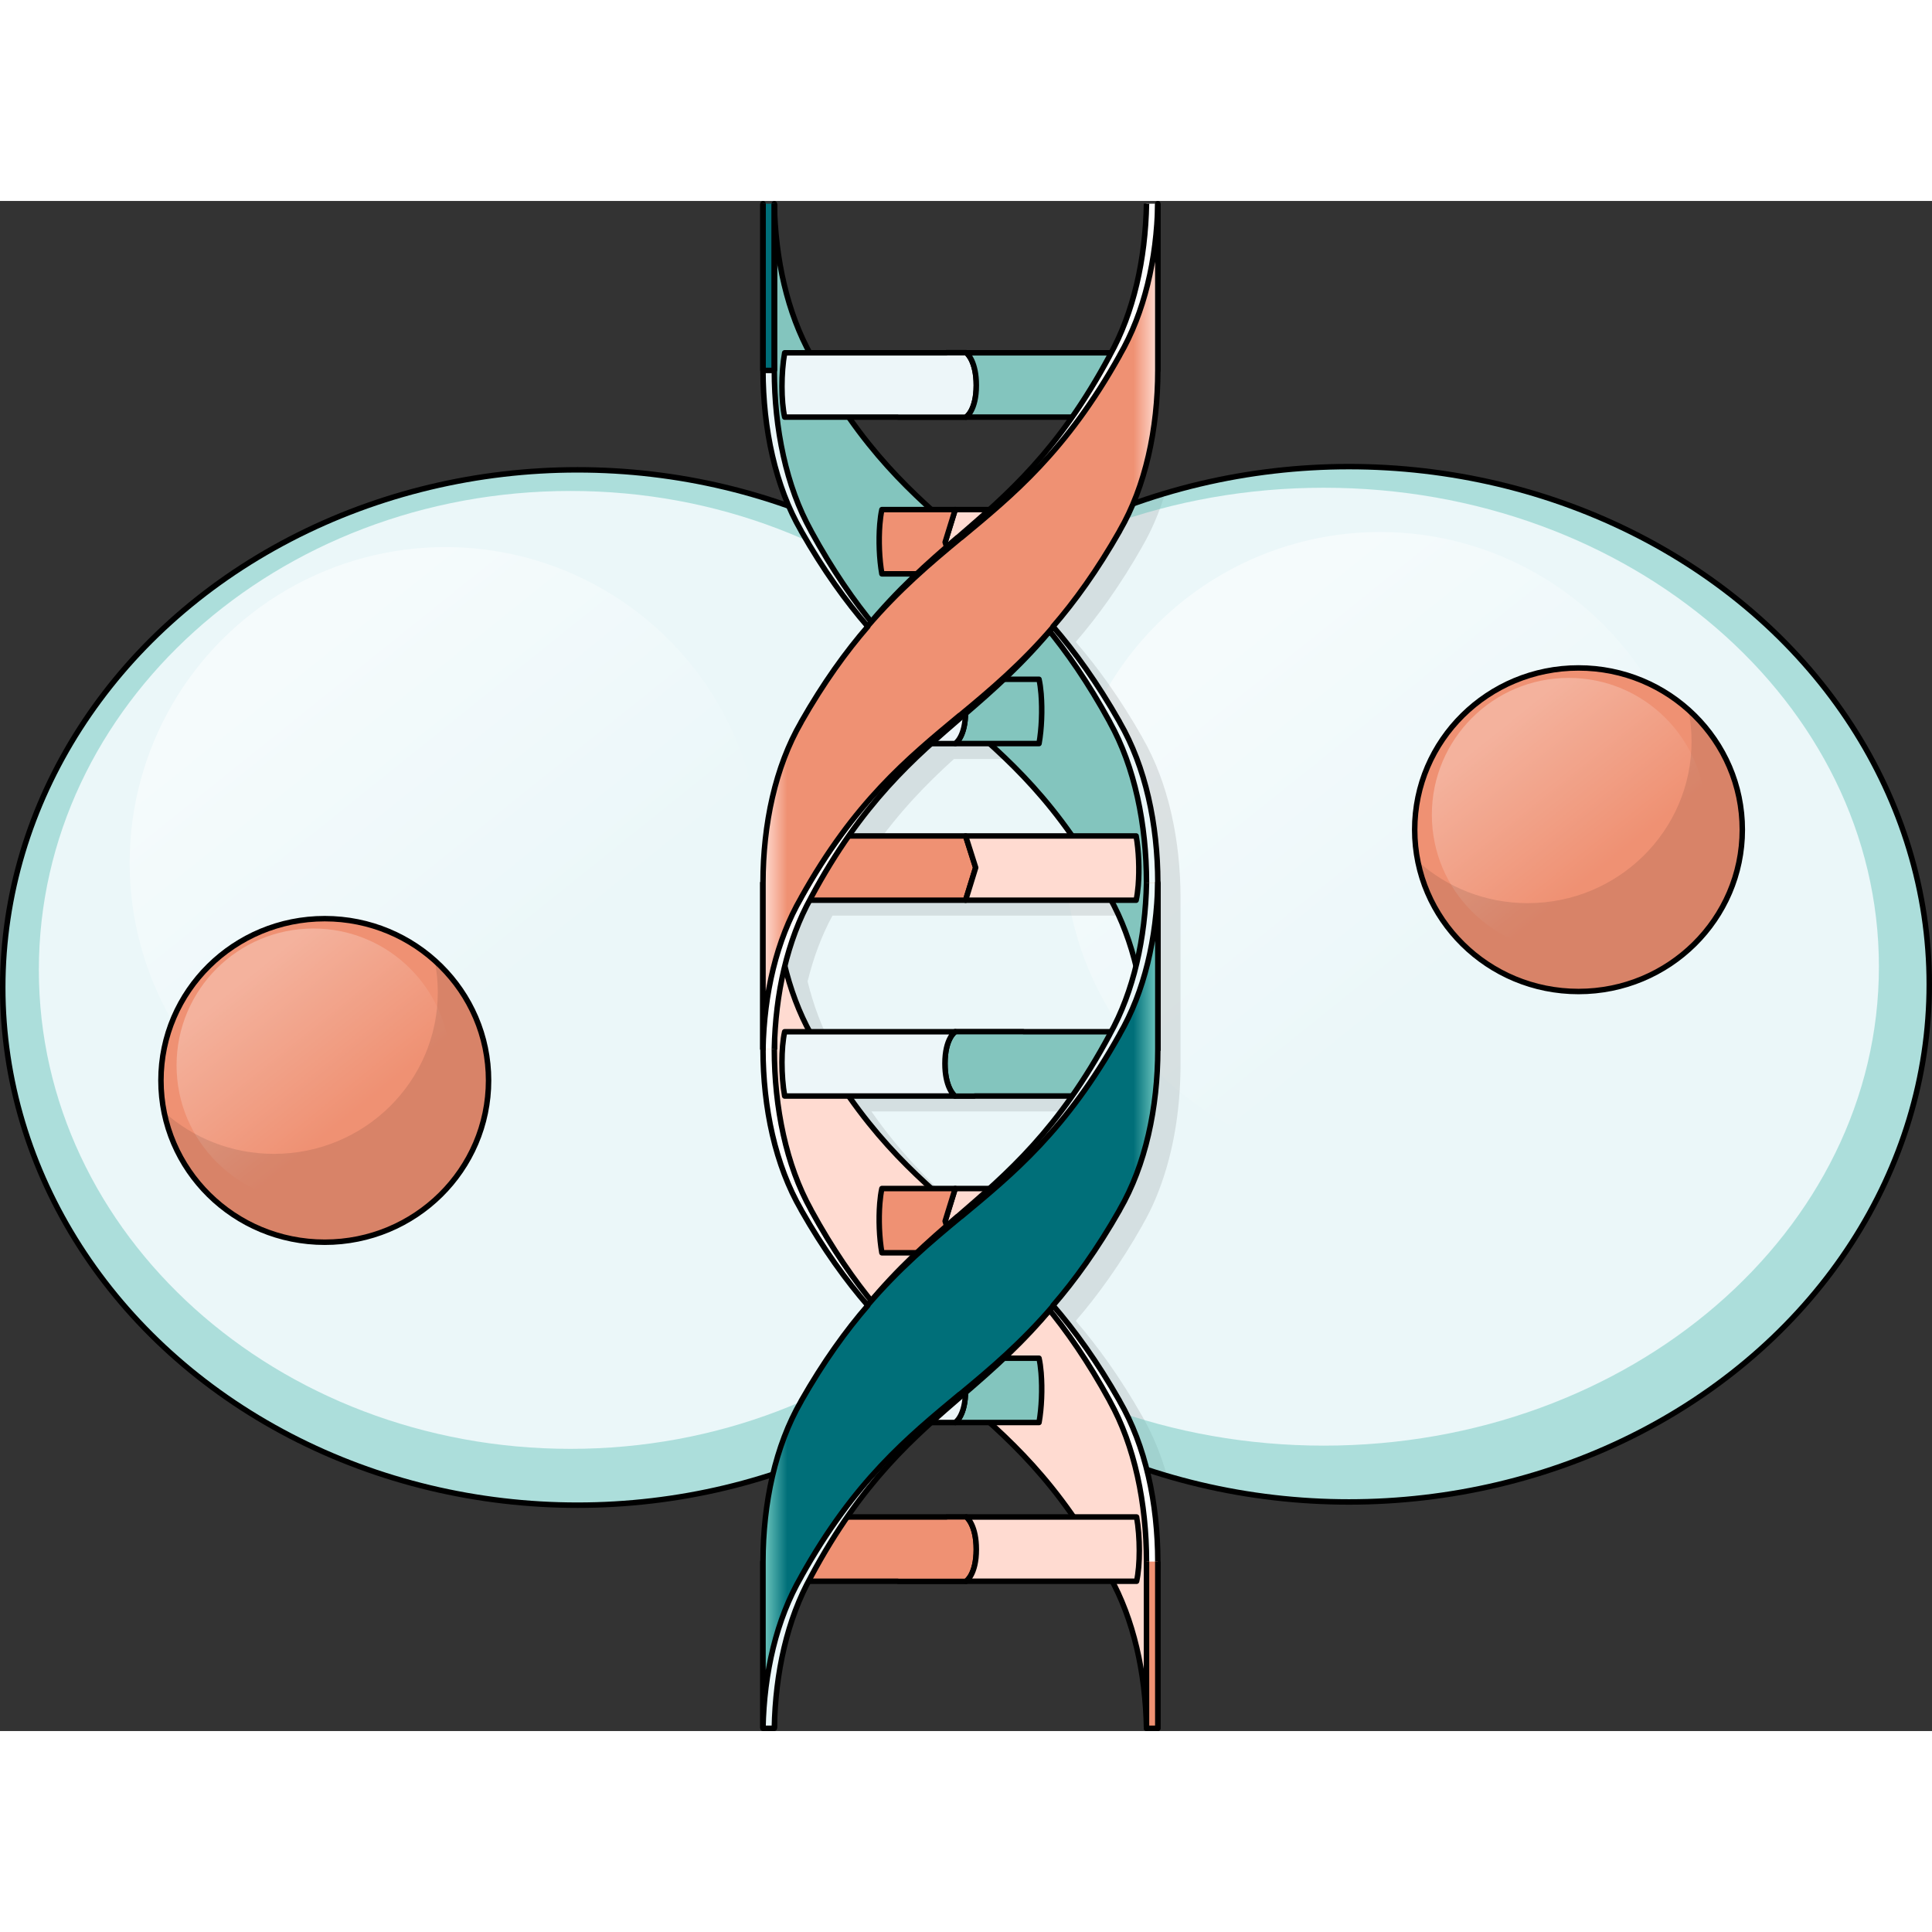 <?xml version="1.0" encoding="utf-8"?>
<!-- Created by: Science Figures, www.sciencefigures.org, Generator: Science Figures Editor -->
<svg version="1.1" id="Camada_1" xmlns="http://www.w3.org/2000/svg" xmlns:xlink="http://www.w3.org/1999/xlink" 
	 width="800px" height="800px" viewBox="0 0 352.877 279.468" enable-background="new 0 0 352.877 279.468"
	 xml:space="preserve">
<rect x="0" y="0" width="352.877" height="279.468" fill="#333333" stroke="none"/>
<g>
	<g>
		
			<ellipse id="changecolor_00000050655753112149231160000007417444812764135578_" fill="#EBF7F9" cx="105.467" cy="143.663" rx="104.967" ry="94.552"/>
		<linearGradient id="SVGID_1_" gradientUnits="userSpaceOnUse" x1="52.103" y1="84.428" x2="97.878" y2="141.494">
			<stop  offset="2.007735e-07" style="stop-color:#FFFFFF;stop-opacity:0.5"/>
			<stop  offset="0.996" style="stop-color:#FFFFFF;stop-opacity:0"/>
		</linearGradient>
		<circle fill="url(#SVGID_1_)" cx="81.351" cy="120.89" r="57.672"/>
		<path opacity="0.5" fill="#6EC7BF" d="M105.467,49.111C47.493,49.111,0.5,91.441,0.5,143.663
			c0,52.218,46.993,94.552,104.967,94.552c57.972,0,104.965-42.334,104.965-94.552C210.432,91.441,163.439,49.111,105.467,49.111z
			 M104.213,227.926c-53.636,0-97.117-39.165-97.117-87.48c0-48.31,43.481-87.478,97.117-87.478
			c53.636,0,97.112,39.168,97.112,87.478C201.324,188.761,157.849,227.926,104.213,227.926z"/>
		<path fill="#EF9173" d="M89.236,160.636c0,16.32-13.396,29.55-29.92,29.55c-16.525,0-29.919-13.23-29.919-29.55
			c0-16.32,13.394-29.55,29.919-29.55C75.84,131.087,89.236,144.317,89.236,160.636z"/>
		
			<linearGradient id="SVGID_00000065032877357871807950000000815324105546098367_" gradientUnits="userSpaceOnUse" x1="44.569" y1="142.08" x2="64.41" y2="166.814">
			<stop  offset="0" style="stop-color:#FFFFFF;stop-opacity:0.3"/>
			<stop  offset="0.996" style="stop-color:#FFFFFF;stop-opacity:0"/>
		</linearGradient>
		<circle fill="url(#SVGID_00000065032877357871807950000000815324105546098367_)" cx="57.246" cy="157.884" r="24.997"/>
		<path opacity="0.1" d="M79.39,138.726c0.375,1.867,0.575,3.796,0.575,5.771c0,16.32-13.396,29.55-29.92,29.55
			c-7.725,0-14.765-2.893-20.073-7.639c2.719,13.556,14.82,23.777,29.344,23.777c16.523,0,29.92-13.23,29.92-29.55
			C89.236,151.946,85.437,144.133,79.39,138.726z"/>
		<g>
			<path fill="none" stroke="#000000" stroke-linecap="round" stroke-linejoin="round" stroke-miterlimit="10" d="M89.236,160.636
				c0,16.32-13.396,29.55-29.92,29.55c-16.525,0-29.919-13.23-29.919-29.55c0-16.32,13.394-29.55,29.919-29.55
				C75.84,131.087,89.236,144.317,89.236,160.636z"/>
			
				<ellipse fill="none" stroke="#000000" stroke-linecap="round" stroke-linejoin="round" stroke-miterlimit="10" cx="105.467" cy="143.663" rx="104.967" ry="94.552"/>
		</g>
	</g>
	<g>
		
			<ellipse id="changecolor_00000062898422788285154560000015997372520474570658_" fill="#EBF7F9" cx="246.389" cy="143.074" rx="105.988" ry="94.552"/>
		
			<linearGradient id="SVGID_00000174562249395145419050000009564425850357761723_" gradientUnits="userSpaceOnUse" x1="222.805" y1="81.672" x2="268.58" y2="138.739">
			<stop  offset="2.007735e-07" style="stop-color:#FFFFFF;stop-opacity:0.5"/>
			<stop  offset="0.996" style="stop-color:#FFFFFF;stop-opacity:0"/>
		</linearGradient>
		<circle fill="url(#SVGID_00000174562249395145419050000009564425850357761723_)" cx="252.053" cy="118.135" r="57.672"/>
		<path opacity="0.1" d="M211.031,58.295c0.348-0.817,0.669-1.655,0.977-2.504c0.06-0.166,0.121-0.33,0.179-0.497
			c0.22-0.629,0.42-1.271,0.62-1.914c-14.074,4.192-26.84,10.935-37.59,19.631c-8.165-6.546-17.474-11.958-27.62-15.969
			c0.831,2.114,1.787,4.134,2.882,6.021v0.024c4.071,7.163,8.194,12.854,12.128,17.401c-0.01,0.013-0.021,0.024-0.031,0.037l0.063,0
			c0.005,0.005,0.009,0.011,0.014,0.017c-0.005,0.005-0.009,0.011-0.014,0.017l-0.064,0c0.011,0.013,0.021,0.025,0.032,0.038
			c-3.936,4.548-8.059,10.239-12.129,17.4v0.026c-0.875,1.508-1.664,3.098-2.37,4.755v0c0,0.001-0.001,0.003-0.001,0.004
			c-0.351,0.823-0.675,1.667-0.984,2.522c-0.058,0.161-0.117,0.322-0.174,0.484c-0.293,0.834-0.568,1.68-0.823,2.54
			c-0.042,0.14-0.08,0.282-0.12,0.423c-0.232,0.807-0.448,1.623-0.647,2.449c-0.029,0.12-0.061,0.237-0.089,0.357
			c-0.207,0.882-0.391,1.775-0.56,2.675c-0.038,0.201-0.075,0.403-0.111,0.605c-0.162,0.904-0.309,1.813-0.434,2.731
			c-0.016,0.116-0.027,0.232-0.043,0.348c-0.111,0.854-0.206,1.715-0.287,2.579c-0.017,0.182-0.036,0.362-0.052,0.544
			c-0.079,0.922-0.139,1.848-0.183,2.778c-0.01,0.202-0.017,0.404-0.025,0.606c-0.038,0.964-0.063,1.929-0.064,2.897v30.453h0.001
			c0.009,10.657,2.244,21.162,6.966,29.297v0.026c4.07,7.159,8.194,12.852,12.128,17.4c-0.01,0.013-0.021,0.024-0.031,0.036l0.062,0
			c0.005,0.006,0.01,0.012,0.015,0.018c-0.005,0.006-0.01,0.012-0.015,0.018l-0.063,0c0.01,0.013,0.021,0.024,0.031,0.037
			c-3.935,4.548-8.058,10.238-12.128,17.399v0.026c-0.875,1.508-1.664,3.098-2.37,4.755v0c0,0.001-0.001,0.003-0.001,0.004
			c-0.351,0.824-0.675,1.669-0.985,2.525c-0.058,0.16-0.116,0.319-0.172,0.479c-0.095,0.272-0.177,0.554-0.269,0.829
			c10.808-4.162,20.695-9.891,29.277-16.901c10.685,8.484,23.31,15.059,37.203,19.15c-1.112-3.9-2.603-7.564-4.504-10.84v-0.026
			c-4.071-7.161-8.193-12.851-12.128-17.399c0.01-0.013,0.021-0.024,0.031-0.037l-0.063,0c-0.005-0.005-0.009-0.011-0.014-0.017
			c0.005-0.006,0.01-0.013,0.016-0.019l0.062,0c-0.01-0.013-0.021-0.024-0.031-0.036c3.934-4.548,8.057-10.24,12.128-17.4v-0.026
			c0.875-1.508,1.664-3.099,2.37-4.756v0.002c0.002-0.005,0.004-0.01,0.006-0.014c0.348-0.817,0.669-1.655,0.977-2.504
			c0.06-0.166,0.121-0.33,0.179-0.497c0.292-0.834,0.568-1.681,0.823-2.541c0.039-0.133,0.075-0.268,0.114-0.402
			c0.237-0.824,0.458-1.658,0.661-2.502c0.024-0.101,0.051-0.201,0.075-0.303c0.21-0.898,0.398-1.807,0.57-2.724
			c0.034-0.179,0.066-0.357,0.098-0.537c0.166-0.924,0.316-1.855,0.444-2.795c0.011-0.081,0.019-0.163,0.03-0.244
			c0.119-0.899,0.218-1.804,0.302-2.713c0.014-0.153,0.03-0.305,0.043-0.458c0.081-0.94,0.143-1.885,0.187-2.833
			c0.009-0.183,0.015-0.366,0.022-0.55c0.039-0.974,0.064-1.949,0.065-2.927v-30.453c-0.011-10.657-2.245-21.162-6.966-29.297
			v-0.026c-4.071-7.161-8.194-12.852-12.129-17.4c0.011-0.013,0.021-0.025,0.032-0.038l-0.064,0
			c-0.004-0.005-0.009-0.011-0.014-0.016c0.005-0.006,0.01-0.012,0.015-0.018l0.063,0c-0.01-0.013-0.021-0.024-0.031-0.037
			c3.934-4.547,8.057-10.238,12.128-17.401v-0.024c0.875-1.508,1.664-3.099,2.37-4.756v0.002
			C211.027,58.305,211.029,58.3,211.031,58.295z M184.87,183.193c-1.089,0-2.781,0-6.252,0c-2.059,0-3.416,0-4.356,0
			c-4.981-4.511-10.031-9.643-15.104-16.898c6.428,0,23.008,0,23.008,0c5.767,0,11.843,0,17.807,0
			C194.902,173.55,189.851,178.682,184.87,183.193z M211.63,142.547c-1.061,4.319-2.569,8.372-4.542,12.01
			c-5.199,0-10.633,0-15.99,0c-0.002-0.01-0.002-0.019-0.005-0.026c-10.546,0-1.928,0-12.474,0v0.026c-9.006,0-17.672,0-26.574,0
			c-1.973-3.639-3.481-7.693-4.542-12.012c1.062-4.32,2.57-8.373,4.543-12.011c9.337,0,19.445,0,28.468,0c9.005,0,17.671,0,26.573,0
			C209.06,134.173,210.569,138.227,211.63,142.547z M199.972,118.796c-6.448,0-12.848,0-19.458,0c-6.783,0-14.15,0-21.354,0
			c5.062-7.24,10.102-12.365,15.074-16.868c0.942,0,9.566-0.006,10.658-0.006C189.865,106.426,194.907,111.553,199.972,118.796z"/>
		<path opacity="0.5" fill="#6EC7BF" d="M246.39,48.522c-58.538,0-105.988,42.331-105.988,94.552
			c0,52.218,47.45,94.552,105.988,94.552c58.537,0,105.987-42.334,105.987-94.552C352.377,90.853,304.926,48.522,246.39,48.522z
			 M241.793,227.338c-55.997,0-101.392-39.165-101.392-87.48c0-48.309,45.395-87.477,101.392-87.477
			c55.997,0,101.387,39.168,101.387,87.477C343.18,188.173,297.79,227.338,241.793,227.338z"/>
		<path fill="#EF9173" d="M318.231,114.843c0,16.32-13.396,29.55-29.92,29.55c-16.525,0-29.919-13.23-29.919-29.55
			c0-16.32,13.394-29.55,29.919-29.55C304.835,85.293,318.231,98.523,318.231,114.843z"/>
		
			<linearGradient id="SVGID_00000012450562652952581880000010985438100524956556_" gradientUnits="userSpaceOnUse" x1="273.845" y1="96.305" x2="293.685" y2="121.04">
			<stop  offset="0" style="stop-color:#FFFFFF;stop-opacity:0.3"/>
			<stop  offset="0.996" style="stop-color:#FFFFFF;stop-opacity:0"/>
		</linearGradient>
		<circle fill="url(#SVGID_00000012450562652952581880000010985438100524956556_)" cx="286.522" cy="112.109" r="24.997"/>
		<path opacity="0.1" d="M308.385,92.933c0.375,1.867,0.575,3.796,0.575,5.771c0,16.32-13.396,29.55-29.92,29.55
			c-7.725,0-14.765-2.892-20.073-7.639c2.719,13.556,14.82,23.777,29.344,23.777c16.523,0,29.92-13.23,29.92-29.55
			C318.231,106.152,314.432,98.34,308.385,92.933z"/>
		<g>
			<path fill="none" stroke="#000000" stroke-linecap="round" stroke-linejoin="round" stroke-miterlimit="10" d="M318.231,114.843
				c0,16.32-13.396,29.55-29.92,29.55c-16.525,0-29.919-13.23-29.919-29.55c0-16.32,13.394-29.55,29.919-29.55
				C304.835,85.293,318.231,98.523,318.231,114.843z"/>
			
				<ellipse fill="none" stroke="#000000" stroke-linecap="round" stroke-linejoin="round" stroke-miterlimit="10" cx="246.389" cy="143.074" rx="105.988" ry="94.552"/>
		</g>
	</g>
	<g>
		<g>
			<g>
				<rect x="139.363" y="248.515" fill="#E26D00" width="2.065" height="30.453"/>
				<path fill="#EF9173" d="M176.447,252.137v-0.026l0.009-0.026h0.025c0,0,1.841-1.201,1.841-5.788
					c0-4.584-1.841-5.953-1.841-5.953h-3.583v0.026c-9.651,0-20.176,0-29.579,0c-0.659,3.67-0.659,8.804,0,11.741
					c6.546,0,13.667,0,20.651,0c0.001,0.007,0.002,0.016,0.004,0.026C174.52,252.137,165.902,252.137,176.447,252.137z"/>
				<path fill="none" stroke="#000000" stroke-linejoin="round" stroke-miterlimit="10" d="M176.447,252.137v-0.026l0.009-0.026
					h0.025c0,0,1.841-1.201,1.841-5.788c0-4.584-1.841-5.953-1.841-5.953h-3.583v0.026c-9.651,0-20.176,0-29.579,0
					c-0.659,3.67-0.659,8.804,0,11.741c6.546,0,13.667,0,20.651,0c0.001,0.007,0.002,0.016,0.004,0.026
					C174.52,252.137,165.902,252.137,176.447,252.137z"/>
				<polyline fill="none" stroke="#000000" stroke-linejoin="round" stroke-miterlimit="10" points="141.428,278.968 
					141.428,248.515 139.363,248.515 139.363,278.968 				"/>
			</g>
		</g>
		<g>
			<g>
				<path fill="#FFFFFF" d="M139.363,124.507c0.2,10.161,2.454,19.912,6.967,27.688v0.02c9.756,17.492,19.511,25.445,28.954,33.295
					v-0.032c5.664,4.686,11.392,9.537,17.117,16.242l-33.882,0.036c-3.952-4.559-8.097-10.276-12.189-17.472v-0.026
					c-4.722-8.136-6.957-18.64-6.967-29.297V124.507z"/>
				<path fill="none" stroke="#000000" stroke-linejoin="round" stroke-miterlimit="10" d="M139.363,124.507
					c0.2,10.161,2.454,19.912,6.967,27.688v0.02c9.756,17.492,19.511,25.445,28.954,33.295v-0.032
					c5.664,4.686,11.392,9.537,17.117,16.242l-33.882,0.036c-3.952-4.559-8.097-10.276-12.189-17.472v-0.026
					c-4.722-8.136-6.957-18.64-6.967-29.297V124.507z"/>
				<path fill="#FFDBD1" d="M141.428,124.507c0.194,10.161,2.36,19.912,6.697,27.688v0.02c9.378,17.492,18.755,25.445,27.831,33.295
					v-0.032c5.446,4.686,10.949,9.537,16.454,16.242l-32.568,0.036c-3.799-4.559-7.785-10.276-11.716-17.472v-0.026
					c-4.538-8.136-6.686-18.64-6.697-29.297V124.507z"/>
				<path fill="none" stroke="#000000" stroke-linejoin="round" stroke-miterlimit="10" d="M141.428,124.507
					c0.194,10.161,2.36,19.912,6.697,27.688v0.02c9.378,17.492,18.755,25.445,27.831,33.295v-0.032
					c5.446,4.686,10.949,9.537,16.454,16.242l-32.568,0.036c-3.799-4.559-7.785-10.276-11.716-17.472v-0.026
					c-4.538-8.136-6.686-18.64-6.697-29.297V124.507z"/>
				<rect x="139.363" y="124.507" fill="#E26D00" width="2.065" height="30.453"/>
				<polyline fill="none" stroke="#000000" stroke-linejoin="round" stroke-miterlimit="10" points="141.428,154.96 
					141.428,124.507 139.363,124.507 139.363,154.96 				"/>
			</g>
			<g>
				<path fill="#EBF7F9" d="M211.472,154.96c-0.202-10.161-2.455-19.912-6.967-27.688v-0.019
					c-9.757-17.493-19.513-25.445-28.954-33.295v0.033c-5.666-4.686-11.392-9.538-17.119-16.244l33.883-0.034
					c3.953,4.559,8.098,10.274,12.19,17.472v0.026c4.721,8.136,6.955,18.64,6.967,29.297V154.96z"/>
				<path fill="none" stroke="#000000" stroke-linejoin="round" stroke-miterlimit="10" d="M211.472,154.96
					c-0.202-10.161-2.455-19.912-6.967-27.688v-0.019c-9.757-17.493-19.513-25.445-28.954-33.295v0.033
					c-5.666-4.686-11.392-9.538-17.119-16.244l33.883-0.034c3.953,4.559,8.098,10.274,12.19,17.472v0.026
					c4.721,8.136,6.955,18.64,6.967,29.297V154.96z"/>
				<path fill="#83C5BE" d="M209.407,154.96c-0.193-10.161-2.359-19.912-6.697-27.688v-0.019
					c-9.377-17.493-18.755-25.445-27.832-33.295v0.033c-5.444-4.686-10.949-9.538-16.453-16.244l32.568-0.034
					c3.8,4.559,7.784,10.274,11.717,17.472v0.026c4.538,8.136,6.687,18.64,6.697,29.297V154.96z"/>
				<path fill="none" stroke="#000000" stroke-linejoin="round" stroke-miterlimit="10" d="M209.407,154.96
					c-0.193-10.161-2.359-19.912-6.697-27.688v-0.019c-9.377-17.493-18.755-25.445-27.832-33.295v0.033
					c-5.444-4.686-10.949-9.538-16.453-16.244l32.568-0.034c3.8,4.559,7.784,10.274,11.717,17.472v0.026
					c4.538,8.136,6.687,18.64,6.697,29.297V154.96z"/>
				<rect x="209.407" y="124.507" fill="#E26D00" width="2.066" height="30.453"/>
				<polyline fill="none" stroke="#000000" stroke-linejoin="round" stroke-miterlimit="10" points="209.407,124.507 
					209.407,154.96 211.472,154.96 211.472,124.507 				"/>
			</g>
			<g>
				<g>
					<g>
						<path fill="#83C5BE" d="M176.338,93.321c0-4.585-1.842-5.955-1.842-5.955c10.545,0,4.735,0,15.281,0
							c0.084,0.378,0.159,0.794,0.221,1.236c0.011,0.075,0.016,0.159,0.026,0.237c0.049,0.383,0.096,0.779,0.131,1.194
							c0.003,0.039,0.004,0.078,0.007,0.117c0.222,2.817,0.097,6.273-0.385,8.957c-10.568,0-4.713,0-15.281,0
							C174.496,99.108,176.338,97.907,176.338,93.321z"/>
					</g>
					<g>
						<path fill="none" stroke="#000000" stroke-linejoin="round" stroke-miterlimit="10" d="M176.338,93.321
							c0-4.585-1.842-5.955-1.842-5.955c10.545,0,4.735,0,15.281,0c0.084,0.378,0.159,0.794,0.221,1.236
							c0.011,0.075,0.016,0.159,0.026,0.237c0.049,0.383,0.096,0.779,0.131,1.194c0.003,0.039,0.004,0.078,0.007,0.117
							c0.222,2.817,0.097,6.273-0.385,8.957c-10.568,0-4.713,0-15.281,0C174.496,99.108,176.338,97.907,176.338,93.321z"/>
					</g>
				</g>
				<g>
					<path fill="#EDF6F9" d="M174.479,99.062h0.033c0,0,1.843-1.197,1.843-5.783c0-4.585-1.843-5.955-1.843-5.955h-4.519v0.049
						c-4.866,0,0.077,0-8.925,0c-0.659,3.67-0.659,8.804,0,11.741c10.546,0,2.866,0,13.411,0V99.062z"/>
					<path fill="none" stroke="#000000" stroke-linejoin="round" stroke-miterlimit="10" d="M174.479,99.062h0.033
						c0,0,1.843-1.197,1.843-5.783c0-4.585-1.843-5.955-1.843-5.955h-4.519v0.049c-4.866,0,0.077,0-8.925,0
						c-0.659,3.67-0.659,8.804,0,11.741c10.546,0,2.866,0,13.411,0V99.062z"/>
				</g>
			</g>
			<g>
				<g>
					<g>
						<path fill="#EF9173" d="M176.364,127.72l1.842-5.955l-1.842-5.783c-10.568,0-22.561,0-33.129,0
							c-0.659,3.67-0.659,8.804,0,11.738C153.781,127.72,165.818,127.72,176.364,127.72z"/>
					</g>
					<path fill="none" stroke="#000000" stroke-linejoin="round" stroke-miterlimit="10" d="M142.85,124.936
						c0.004,0.042,0.004,0.081,0.008,0.117c0.035,0.419,0.079,0.814,0.129,1.197c0.01,0.075,0.017,0.159,0.026,0.232
						c0.064,0.446,0.136,0.86,0.221,1.238c10.546,0,22.583,0,33.129,0l1.842-5.955l-1.842-5.783c-10.568,0-22.561,0-33.129,0
						C142.754,118.663,142.628,122.122,142.85,124.936z"/>
				</g>
				<g>
					<g>
						<path fill="#FFDBD1" d="M176.364,127.72l1.842-5.955l-1.842-5.783c10.568,0,20.583,0,31.151,0
							c0.659,3.67,0.659,8.804,0,11.738C196.969,127.72,186.91,127.72,176.364,127.72z"/>
					</g>
					<path fill="none" stroke="#000000" stroke-linejoin="round" stroke-miterlimit="10" d="M178.206,121.765l-1.842,5.955
						c10.546,0,20.605,0,31.151,0c0.085-0.378,0.159-0.792,0.221-1.238c0.011-0.073,0.017-0.157,0.026-0.232
						c0.05-0.383,0.095-0.779,0.13-1.197c0.004-0.036,0.005-0.075,0.008-0.117c0.223-2.814,0.097-6.273-0.385-8.953
						c-10.568,0-20.583,0-31.151,0L178.206,121.765z"/>
				</g>
			</g>
			<path fill="#FFFFFF" d="M148.124,127.272v-0.019c9.377-17.493,18.755-25.445,27.831-33.295v0.033
				c5.445-4.686,10.949-9.538,16.454-16.244l-32.568-0.034c-3.8,4.559-7.785,10.274-11.717,17.472v0.026
				c-4.538,8.136-6.687,18.64-6.697,29.297h-2.066v30.453h2.066C141.62,144.799,143.786,135.048,148.124,127.272z"/>
			<path fill="none" stroke="#000000" stroke-linejoin="round" stroke-miterlimit="10" d="M141.427,154.96
				c0.193-10.161,2.359-19.912,6.697-27.688v-0.019c9.377-17.493,18.755-25.445,27.831-33.295v0.033
				c5.445-4.686,10.949-9.538,16.454-16.244l-32.568-0.034c-3.8,4.559-7.785,10.274-11.717,17.472v0.026
				c-4.538,8.136-6.687,18.64-6.697,29.297h-2.066v30.453"/>
			<g>
				<g>
					<path fill="#FFFFFF" d="M211.472,278.968c-0.202-10.161-2.455-19.912-6.967-27.688v-0.019
						c-9.757-17.492-19.513-25.447-28.954-33.295v0.032c-5.666-4.686-11.392-9.537-17.119-16.242l33.883-0.036
						c3.953,4.56,8.098,10.274,12.19,17.472v0.026c4.721,8.136,6.955,18.639,6.967,29.297V278.968z"/>
					<path fill="none" stroke="#000000" stroke-linejoin="round" stroke-miterlimit="10" d="M211.472,278.968
						c-0.202-10.161-2.455-19.912-6.967-27.688v-0.019c-9.757-17.492-19.513-25.447-28.954-33.295v0.032
						c-5.666-4.686-11.392-9.537-17.119-16.242l33.883-0.036c3.953,4.56,8.098,10.274,12.19,17.472v0.026
						c4.721,8.136,6.955,18.639,6.967,29.297V278.968z"/>
					<path fill="#FFDBD1" d="M209.407,278.968c-0.193-10.161-2.359-19.912-6.697-27.688v-0.019
						c-9.377-17.492-18.755-25.447-27.832-33.295v0.032c-5.444-4.686-10.949-9.537-16.453-16.242l32.568-0.036
						c3.8,4.56,7.784,10.274,11.717,17.472v0.026c4.538,8.136,6.687,18.639,6.697,29.297V278.968z"/>
					<path fill="none" stroke="#000000" stroke-linejoin="round" stroke-miterlimit="10" d="M209.407,278.968
						c-0.193-10.161-2.359-19.912-6.697-27.688v-0.019c-9.377-17.492-18.755-25.447-27.832-33.295v0.032
						c-5.444-4.686-10.949-9.537-16.453-16.242l32.568-0.036c3.8,4.56,7.784,10.274,11.717,17.472v0.026
						c4.538,8.136,6.687,18.639,6.697,29.297V278.968z"/>
					<rect x="209.407" y="248.515" fill="#EF9173" width="2.066" height="30.453"/>
					<polyline fill="none" stroke="#000000" stroke-linejoin="round" stroke-miterlimit="10" points="209.407,248.515 
						209.407,278.968 211.472,278.968 211.472,248.515 					"/>
					<path fill="#FFDBD1" d="M178.322,246.297c0,4.587-1.841,5.788-1.841,5.788h-0.025l-0.009,0.026c10.547,0,20.605,0,31.151,0
						c0.659-2.937,0.659-8.071,0-11.741c-10.546,0-20.541,0-31.085,0C176.747,240.568,178.322,242.054,178.322,246.297z"/>
					<path fill="none" stroke="#000000" stroke-linejoin="round" stroke-miterlimit="10" d="M178.322,246.297
						c0,4.587-1.841,5.788-1.841,5.788h-0.025l-0.009,0.026c10.547,0,20.605,0,31.151,0c0.659-2.937,0.659-8.071,0-11.741
						c-10.546,0-20.541,0-31.085,0C176.747,240.568,178.322,242.054,178.322,246.297z"/>
				</g>
				<g>
					<g>
						<g>
							<g>
								<path fill="#83C5BE" d="M176.338,217.329c0-4.587-1.842-5.955-1.842-5.955c10.545,0,4.735,0,15.281,0
									c0.084,0.38,0.159,0.795,0.221,1.236c0.011,0.075,0.016,0.159,0.026,0.237c0.049,0.383,0.096,0.779,0.131,1.194
									c0.003,0.039,0.004,0.078,0.007,0.117c0.222,2.817,0.097,6.273-0.385,8.957c-10.568,0-4.713,0-15.281,0
									C174.496,223.115,176.338,221.913,176.338,217.329z"/>
							</g>
							<g>
								<path fill="none" stroke="#000000" stroke-linejoin="round" stroke-miterlimit="10" d="M176.338,217.329
									c0-4.587-1.842-5.955-1.842-5.955c10.545,0,4.735,0,15.281,0c0.084,0.38,0.159,0.795,0.221,1.236
									c0.011,0.075,0.016,0.159,0.026,0.237c0.049,0.383,0.096,0.779,0.131,1.194c0.003,0.039,0.004,0.078,0.007,0.117
									c0.222,2.817,0.097,6.273-0.385,8.957c-10.568,0-4.713,0-15.281,0C174.496,223.115,176.338,221.913,176.338,217.329z"/>
							</g>
						</g>
						<g>
							<path fill="#EDF6F9" d="M174.479,223.07h0.033c0,0,1.843-1.197,1.843-5.785c0-4.584-1.843-5.955-1.843-5.955h-4.519v0.05
								c-4.866,0,0.077,0-8.925,0c-0.659,3.67-0.659,8.804,0,11.741c10.546,0,2.866,0,13.411,0V223.07z"/>
							<path fill="none" stroke="#000000" stroke-linejoin="round" stroke-miterlimit="10" d="M174.479,223.07h0.033
								c0,0,1.843-1.197,1.843-5.785c0-4.584-1.843-5.955-1.843-5.955h-4.519v0.05c-4.866,0,0.077,0-8.925,0
								c-0.659,3.67-0.659,8.804,0,11.741c10.546,0,2.866,0,13.411,0V223.07z"/>
						</g>
					</g>
				</g>
				<g>
					<path fill="#EBF7F9" d="M148.124,251.28v-0.019c9.377-17.492,18.755-25.447,27.831-33.295v0.032
						c5.445-4.686,10.949-9.537,16.454-16.242l-32.568-0.036c-3.8,4.56-7.785,10.274-11.717,17.472v0.026
						c-4.538,8.136-6.687,18.639-6.697,29.297h-2.066v30.453h2.066C141.62,268.807,143.786,259.055,148.124,251.28z"/>
					<path fill="none" stroke="#000000" stroke-linejoin="round" stroke-miterlimit="10" d="M139.361,278.968v-30.453h2.066
						c0.01-10.659,2.159-21.162,6.697-29.297v-0.026c3.933-7.198,7.917-12.913,11.717-17.472l32.568,0.036
						c-5.504,6.705-11.009,11.556-16.454,16.242v-0.032c-9.077,7.848-18.455,15.804-27.831,33.295v0.019
						c-4.337,7.776-6.503,17.527-6.697,27.688H139.361"/>
				</g>
			</g>
			<g>
				<path fill="#EBF7F9" d="M139.363,0.5c0.2,10.161,2.454,19.912,6.967,27.688v0.02c9.756,17.491,19.511,25.445,28.954,33.295
					V61.47c5.664,4.686,11.392,9.538,17.117,16.242l-33.882,0.034c-3.952-4.558-8.097-10.273-12.189-17.472V60.25
					c-4.722-8.136-6.957-18.64-6.967-29.297V0.5z"/>
				<path fill="none" stroke="#000000" stroke-linejoin="round" stroke-miterlimit="10" d="M139.363,0.5
					c0.2,10.161,2.454,19.912,6.967,27.688v0.02c9.756,17.491,19.511,25.445,28.954,33.295V61.47
					c5.664,4.686,11.392,9.538,17.117,16.242l-33.882,0.034c-3.952-4.558-8.097-10.273-12.189-17.472V60.25
					c-4.722-8.136-6.957-18.64-6.967-29.297V0.5z"/>
				<path fill="#83C5BE" d="M141.428,0.5c0.194,10.161,2.36,19.912,6.697,27.688v0.02c9.378,17.491,18.755,25.445,27.831,33.295
					V61.47c5.446,4.686,10.949,9.538,16.454,16.242l-32.568,0.034c-3.799-4.558-7.785-10.273-11.716-17.472V60.25
					c-4.538-8.136-6.686-18.64-6.697-29.297V0.5z"/>
				<path fill="none" stroke="#000000" stroke-linejoin="round" stroke-miterlimit="10" d="M141.428,0.5
					c0.194,10.161,2.36,19.912,6.697,27.688v0.02c9.378,17.491,18.755,25.445,27.831,33.295V61.47
					c5.446,4.686,10.949,9.538,16.454,16.242l-32.568,0.034c-3.799-4.558-7.785-10.273-11.716-17.472V60.25
					c-4.538-8.136-6.686-18.64-6.697-29.297V0.5z"/>
				<rect x="139.363" y="0.5" fill="#006F79" width="2.065" height="30.453"/>
				<polyline fill="none" stroke="#000000" stroke-linejoin="round" stroke-miterlimit="10" points="139.363,0.5 139.363,30.953 
					141.428,30.953 141.428,0.5 				"/>
				<path fill="#EDF6F9" d="M176.447,39.502v-0.024l0.009-0.026h0.025c0,0,1.841-1.201,1.841-5.786s-1.841-5.955-1.841-5.955h-3.583
					v0.026c-9.651,0-20.176,0-29.579,0c-0.659,3.67-0.659,8.802,0,11.741c6.546,0,13.667,0,20.651,0
					c0.001,0.007,0.002,0.016,0.004,0.024C174.52,39.502,165.902,39.502,176.447,39.502z"/>
				<path fill="none" stroke="#000000" stroke-linejoin="round" stroke-miterlimit="10" d="M176.447,39.502v-0.024l0.009-0.026
					h0.025c0,0,1.841-1.201,1.841-5.786s-1.841-5.955-1.841-5.955h-3.583v0.026c-9.651,0-20.176,0-29.579,0
					c-0.659,3.67-0.659,8.802,0,11.741c6.546,0,13.667,0,20.651,0c0.001,0.007,0.002,0.016,0.004,0.024
					C174.52,39.502,165.902,39.502,176.447,39.502z"/>
				<path fill="#83C5BE" d="M178.322,33.666c0,4.585-1.841,5.786-1.841,5.786h-0.025l-0.009,0.026c10.547,0,20.605,0,31.151,0
					c0.659-2.939,0.659-8.071,0-11.741c-10.546,0-20.541,0-31.085,0C176.747,27.935,178.322,29.421,178.322,33.666z"/>
				<path fill="none" stroke="#000000" stroke-linejoin="round" stroke-miterlimit="10" d="M178.322,33.666
					c0,4.585-1.841,5.786-1.841,5.786h-0.025l-0.009,0.026c10.547,0,20.605,0,31.151,0c0.659-2.939,0.659-8.071,0-11.741
					c-10.546,0-20.541,0-31.085,0C176.747,27.935,178.322,29.421,178.322,33.666z"/>
				
					<line fill="none" stroke="#000000" stroke-linejoin="round" stroke-miterlimit="10" x1="139.363" y1="0.5" x2="139.363" y2="30.953"/>
				
					<line fill="none" stroke="#000000" stroke-linejoin="round" stroke-miterlimit="10" x1="141.428" y1="30.953" x2="141.428" y2="0.5"/>
			</g>
			<g>
				<g>
					<g>
						<path fill="#FFDBD1" d="M174.47,56.372l-1.842,5.955l1.842,5.781c10.568,0,4.684,0,15.253,0c0.659-3.669,0.659-8.802,0-11.736
							C179.176,56.372,185.015,56.372,174.47,56.372z"/>
					</g>
					<path fill="none" stroke="#000000" stroke-linejoin="round" stroke-miterlimit="10" d="M190.108,59.156
						c-0.004-0.039-0.004-0.081-0.009-0.117c-0.034-0.419-0.079-0.814-0.129-1.197c-0.01-0.075-0.017-0.159-0.026-0.234
						c-0.064-0.445-0.136-0.86-0.221-1.237c-10.547,0-4.707,0-15.253,0l-1.842,5.955l1.842,5.781c10.568,0,4.684,0,15.253,0
						C190.204,65.429,190.329,61.97,190.108,59.156z"/>
				</g>
				<g>
					<g>
						<path fill="#EF9173" d="M174.47,56.372l-1.842,5.955l1.842,5.781c-10.569,0-2.828,0-13.396,0
							c-0.659-3.669-0.659-8.802,0-11.736C171.619,56.372,163.923,56.372,174.47,56.372z"/>
					</g>
					<path fill="none" stroke="#000000" stroke-linejoin="round" stroke-miterlimit="10" d="M172.628,62.327l1.842-5.955
						c-10.547,0-2.85,0-13.396,0c-0.085,0.377-0.157,0.792-0.221,1.237c-0.01,0.075-0.017,0.159-0.027,0.234
						c-0.049,0.383-0.095,0.779-0.129,1.197c-0.003,0.036-0.005,0.078-0.008,0.117c-0.223,2.814-0.096,6.273,0.385,8.952
						c10.568,0,2.827,0,13.396,0L172.628,62.327z"/>
				</g>
			</g>
			<path fill="#FFFFFF" d="M202.71,28.188v0.02c-9.377,17.491-18.755,25.445-27.83,33.295V61.47
				c-5.446,4.686-10.949,9.538-16.454,16.242l32.568,0.034c3.799-4.558,7.784-10.273,11.716-17.472V60.25
				c4.539-8.136,6.687-18.64,6.697-29.297h2.066V0.5h-2.066C209.213,10.661,207.047,20.412,202.71,28.188z"/>
			<path fill="none" stroke="#000000" stroke-linejoin="round" stroke-miterlimit="10" d="M209.407,0.5
				c-0.193,10.161-2.359,19.912-6.697,27.688v0.02c-9.377,17.491-18.755,25.445-27.83,33.295V61.47
				c-5.446,4.686-10.949,9.538-16.454,16.242l32.568,0.034c3.799-4.558,7.784-10.273,11.716-17.472V60.25
				c4.539-8.136,6.687-18.64,6.697-29.297h2.066V0.5"/>
			<path fill="#83C5BE" d="M174.47,151.718v0.026l-0.008,0.024h-0.025c0,0-1.842,1.199-1.842,5.783c0,4.587,1.842,5.955,1.842,5.955
				h3.582v-0.024c9.653,0,20.177,0,29.58,0c0.659-3.67,0.659-8.806,0-11.738c-6.546,0-13.667,0-20.649,0
				c-0.003-0.01-0.003-0.019-0.006-0.026C176.398,151.718,185.015,151.718,174.47,151.718z"/>
			<path fill="none" stroke="#000000" stroke-linejoin="round" stroke-miterlimit="10" d="M174.47,151.718v0.026l-0.008,0.024
				h-0.025c0,0-1.842,1.199-1.842,5.783c0,4.587,1.842,5.955,1.842,5.955h3.582v-0.024c9.653,0,20.177,0,29.58,0
				c0.659-3.67,0.659-8.806,0-11.738c-6.546,0-13.667,0-20.649,0c-0.003-0.01-0.003-0.019-0.006-0.026
				C176.398,151.718,185.015,151.718,174.47,151.718z"/>
			<path fill="#EDF6F9" d="M172.594,157.551c0-4.584,1.842-5.783,1.842-5.783h0.025l0.008-0.024c-10.547,0-20.605,0-31.151,0
				c-0.659,2.932-0.659,8.068,0,11.738c10.547,0,20.542,0,31.086,0C174.172,163.286,172.594,161.801,172.594,157.551z"/>
			<path fill="none" stroke="#000000" stroke-linejoin="round" stroke-miterlimit="10" d="M172.594,157.551
				c0-4.584,1.842-5.783,1.842-5.783h0.025l0.008-0.024c-10.547,0-20.605,0-31.151,0c-0.659,2.932-0.659,8.068,0,11.738
				c10.547,0,20.542,0,31.086,0C174.172,163.286,172.594,161.801,172.594,157.551z"/>
			<g>
				<g>
					<g>
						<path fill="#FFDBD1" d="M174.47,180.379l-1.842,5.955l1.842,5.781c10.568,0,4.684,0,15.253,0
							c0.659-3.669,0.659-8.803,0-11.736C179.176,180.379,185.015,180.379,174.47,180.379z"/>
					</g>
					<path fill="none" stroke="#000000" stroke-linejoin="round" stroke-miterlimit="10" d="M190.108,183.164
						c-0.004-0.039-0.004-0.081-0.009-0.117c-0.034-0.419-0.079-0.815-0.129-1.197c-0.01-0.075-0.017-0.159-0.026-0.235
						c-0.064-0.443-0.136-0.858-0.221-1.235c-10.547,0-4.707,0-15.253,0l-1.842,5.955l1.842,5.781c10.568,0,4.684,0,15.253,0
						C190.204,189.437,190.329,185.977,190.108,183.164z"/>
				</g>
				<g>
					<g>
						<path fill="#EF9173" d="M174.47,180.379l-1.842,5.955l1.842,5.781c-10.569,0-2.828,0-13.396,0
							c-0.659-3.669-0.659-8.803,0-11.736C171.619,180.379,163.923,180.379,174.47,180.379z"/>
					</g>
					<path fill="none" stroke="#000000" stroke-linejoin="round" stroke-miterlimit="10" d="M172.628,186.334l1.842-5.955
						c-10.547,0-2.85,0-13.396,0c-0.085,0.377-0.157,0.792-0.221,1.235c-0.01,0.076-0.017,0.16-0.027,0.235
						c-0.049,0.383-0.095,0.779-0.129,1.197c-0.003,0.036-0.005,0.078-0.008,0.117c-0.223,2.814-0.096,6.273,0.385,8.952
						c10.568,0,2.827,0,13.396,0L172.628,186.334z"/>
				</g>
			</g>
			<g>
				<path fill="#EBF7F9" d="M202.71,152.195v0.02c-9.377,17.492-18.755,25.445-27.83,33.295v-0.032
					c-5.446,4.686-10.949,9.537-16.454,16.242l32.568,0.036c3.799-4.559,7.784-10.276,11.716-17.472v-0.026
					c4.539-8.136,6.687-18.64,6.697-29.297h2.066v-30.453h-2.066C209.213,134.668,207.047,144.42,202.71,152.195z"/>
				<path fill="none" stroke="#000000" stroke-linejoin="round" stroke-miterlimit="10" d="M209.407,124.507
					c-0.193,10.161-2.359,19.912-6.697,27.688v0.02c-9.377,17.492-18.755,25.445-27.83,33.295v-0.032
					c-5.446,4.686-10.949,9.537-16.454,16.242l32.568,0.036c3.799-4.559,7.784-10.276,11.716-17.472v-0.026
					c4.539-8.136,6.687-18.64,6.697-29.297h2.066v-30.453"/>
			</g>
			<path fill="#EF9173" d="M146.328,127.272v-0.019c9.757-17.493,19.513-25.445,28.953-33.295v0.033
				c5.666-4.686,11.392-9.538,17.119-16.244h-0.083c3.952-4.558,8.097-10.273,12.189-17.472V60.25
				c4.721-8.136,6.957-18.64,6.967-29.297V0.5c-0.2,10.161-2.455,19.912-6.967,27.688v0.02
				c-9.756,17.491-19.512,25.445-28.954,33.295V61.47c-5.665,4.686-11.392,9.538-17.117,16.242h0.083
				c-3.953,4.559-8.099,10.274-12.19,17.472v0.026c-4.721,8.136-6.955,18.64-6.967,29.297v30.453
				C139.563,144.799,141.817,135.048,146.328,127.272z"/>
			
				<linearGradient id="SVGID_00000096056620752592053480000009737768387804805010_" gradientUnits="userSpaceOnUse" x1="3973.495" y1="2571.159" x2="3973.495" y2="2566.892" gradientTransform="matrix(0 1 -1 0 2710.68 -3846.033)">
				<stop  offset="0" style="stop-color:#FFDBD1"/>
				<stop  offset="1" style="stop-color:#EF9173"/>
			</linearGradient>
			<path fill="url(#SVGID_00000096056620752592053480000009737768387804805010_)" d="M139.361,124.507v30.453
				c0.163-8.191,1.661-16.112,4.597-22.95V99.964C140.855,107.243,139.37,115.822,139.361,124.507z"/>
			
				<linearGradient id="SVGID_00000101097693023001219310000005374599621790055816_" gradientUnits="userSpaceOnUse" x1="-329.693" y1="-1139.447" x2="-329.693" y2="-1143.714" gradientTransform="matrix(0 -1 1 0 1350.76 -301.695)">
				<stop  offset="0" style="stop-color:#FFDBD1"/>
				<stop  offset="1" style="stop-color:#EF9173"/>
			</linearGradient>
			<path fill="url(#SVGID_00000101097693023001219310000005374599621790055816_)" d="M211.472,30.953V0.5
				c-0.161,8.191-1.66,16.112-4.596,22.95v32.046C209.978,48.217,211.463,39.637,211.472,30.953z"/>
			<path fill="none" stroke="#000000" stroke-linecap="round" stroke-linejoin="round" stroke-miterlimit="10" d="M146.328,127.272
				v-0.019c9.757-17.493,19.513-25.445,28.953-33.295v0.033c5.666-4.686,11.392-9.538,17.119-16.244h-0.083
				c3.952-4.558,8.097-10.273,12.189-17.472V60.25c4.721-8.136,6.957-18.64,6.967-29.297V0.5c-0.2,10.161-2.455,19.912-6.967,27.688
				v0.02c-9.756,17.491-19.512,25.445-28.954,33.295V61.47c-5.665,4.686-11.392,9.538-17.117,16.242h0.083
				c-3.953,4.559-8.099,10.274-12.19,17.472v0.026c-4.721,8.136-6.955,18.64-6.967,29.297v30.453
				C139.563,144.799,141.817,135.048,146.328,127.272z"/>
			<path fill="#006F79" d="M146.328,251.28v-0.019c9.757-17.492,19.513-25.447,28.953-33.295v0.032
				c5.666-4.686,11.392-9.537,17.119-16.242h-0.083c3.952-4.559,8.097-10.276,12.189-17.472v-0.026
				c4.721-8.136,6.957-18.64,6.967-29.297v-30.453c-0.2,10.161-2.455,19.912-6.967,27.688v0.02
				c-9.756,17.492-19.512,25.445-28.954,33.295v-0.032c-5.665,4.686-11.392,9.537-17.117,16.242h0.083
				c-3.953,4.56-8.099,10.274-12.19,17.472v0.026c-4.721,8.136-6.955,18.639-6.967,29.297v30.453
				C139.563,268.807,141.817,259.055,146.328,251.28z"/>
			
				<linearGradient id="SVGID_00000132785522127319538330000003597522902351519131_" gradientUnits="userSpaceOnUse" x1="4097.503" y1="2571.159" x2="4097.503" y2="2566.892" gradientTransform="matrix(0 1 -1 0 2710.68 -3846.033)">
				<stop  offset="0" style="stop-color:#6EC7BF"/>
				<stop  offset="1" style="stop-color:#006F79"/>
			</linearGradient>
			<path fill="url(#SVGID_00000132785522127319538330000003597522902351519131_)" d="M139.361,248.515v30.453
				c0.163-8.191,1.661-16.112,4.597-22.95v-32.046C140.855,231.251,139.37,239.829,139.361,248.515z"/>
			
				<linearGradient id="SVGID_00000127032839393312205680000002377607319959832254_" gradientUnits="userSpaceOnUse" x1="-453.701" y1="-1139.447" x2="-453.701" y2="-1143.714" gradientTransform="matrix(0 -1 1 0 1350.76 -301.695)">
				<stop  offset="0" style="stop-color:#6EC7BF"/>
				<stop  offset="1" style="stop-color:#006F79"/>
			</linearGradient>
			<path fill="url(#SVGID_00000127032839393312205680000002377607319959832254_)" d="M211.472,154.96v-30.453
				c-0.161,8.191-1.66,16.112-4.596,22.95v32.046C209.978,172.224,211.463,163.644,211.472,154.96z"/>
			<path fill="none" stroke="#000000" stroke-linecap="round" stroke-linejoin="round" stroke-miterlimit="10" d="M146.328,251.28
				v-0.019c9.757-17.492,19.513-25.447,28.953-33.295v0.032c5.666-4.686,11.392-9.537,17.119-16.242h-0.083
				c3.952-4.559,8.097-10.276,12.189-17.472v-0.026c4.721-8.136,6.957-18.64,6.967-29.297v-30.453
				c-0.2,10.161-2.455,19.912-6.967,27.688v0.02c-9.756,17.492-19.512,25.445-28.954,33.295v-0.032
				c-5.665,4.686-11.392,9.537-17.117,16.242h0.083c-3.953,4.56-8.099,10.274-12.19,17.472v0.026
				c-4.721,8.136-6.955,18.639-6.967,29.297v30.453C139.563,268.807,141.817,259.055,146.328,251.28z"/>
		</g>
	</g>
</g>
</svg>